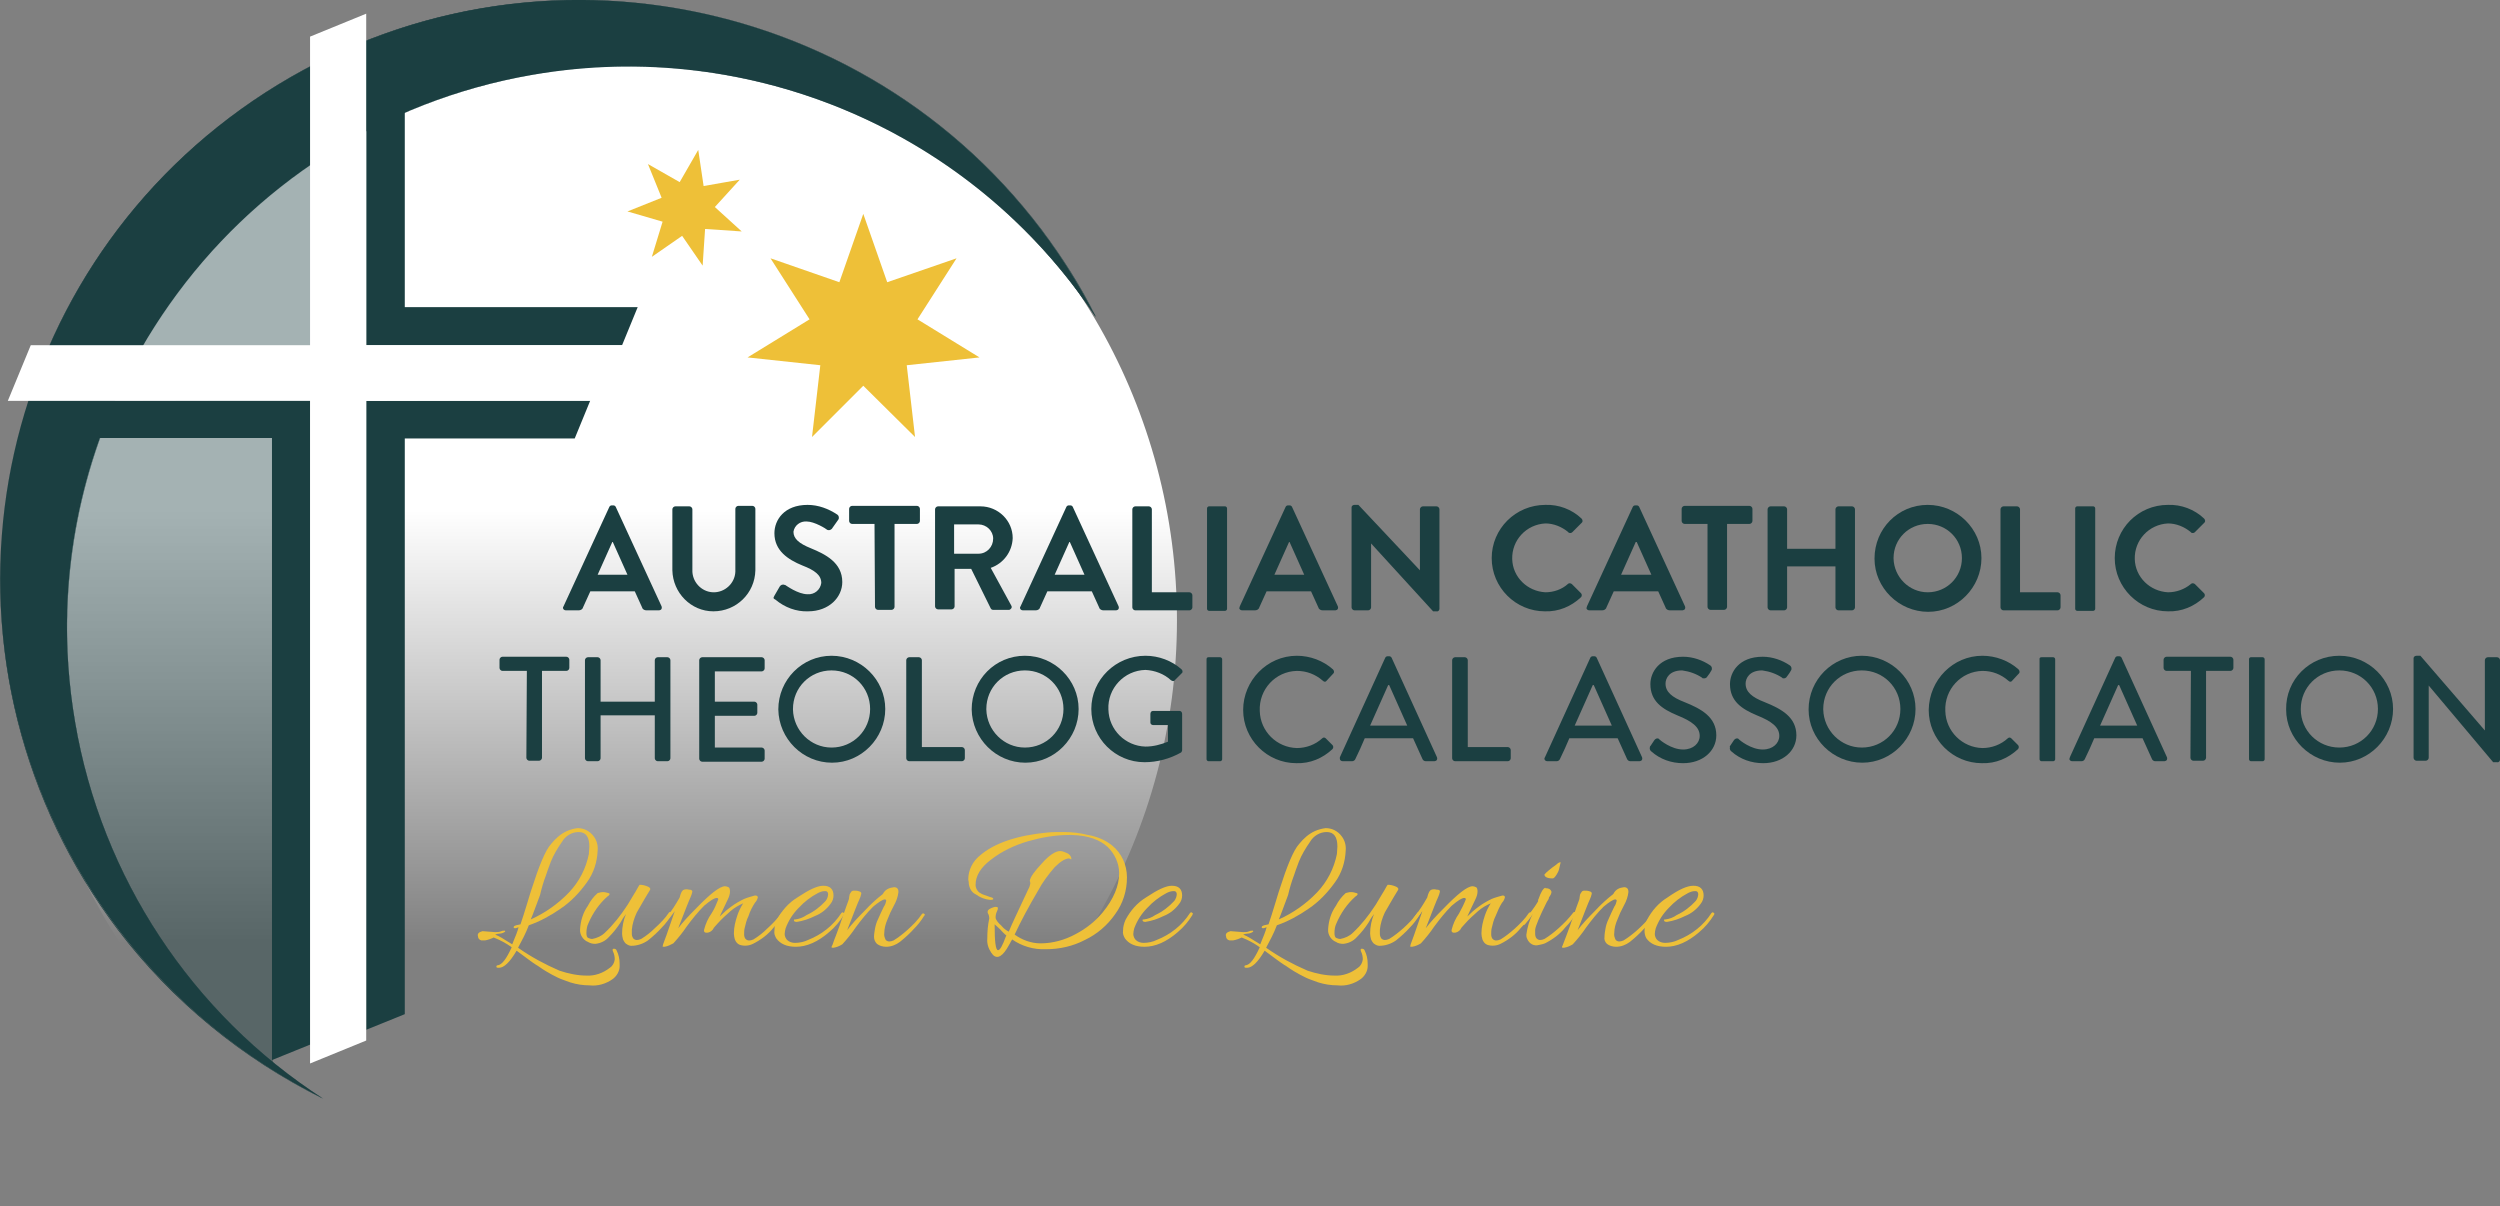 <?xml version="1.0" encoding="utf-8"?>
<!-- Generator: Adobe Illustrator 26.1.0, SVG Export Plug-In . SVG Version: 6.00 Build 0)  -->
<svg version="1.1" id="Layer_1" xmlns="http://www.w3.org/2000/svg" xmlns:xlink="http://www.w3.org/1999/xlink" x="0px" y="0px"
	 viewBox="0 0 512 247" style="enable-background:new 0 0 512 247;" xml:space="preserve">
<rect x="0" y="0" width="512" height="247" fill="#808080" stroke="none"/>
<style type="text/css">
	.st0{fill:url(#Ellipse_21_00000035512975336794936940000007098606918315496126_);}
	.st1{clip-path:url(#SVGID_00000074407669969063889850000007249511606883355520_);}
	.st2{clip-path:url(#SVGID_00000103237395342307101820000012734504452065901460_);}
	.st3{opacity:0.4;}
	.st4{clip-path:url(#SVGID_00000030455277966102062210000017661379437419916423_);}
	.st5{fill:#1B3F41;}
	.st6{clip-path:url(#SVGID_00000140717926263103037980000003799052378593503395_);}
	.st7{fill:#FFFFFF;}
	.st8{fill:#EEC038;}
</style>
<g id="Group_1252" transform="translate(-187 -60)">
	<g id="Group_1106" transform="translate(191.542 66.813)">
		
			<linearGradient id="Ellipse_21_00000122700762299797867960000008366790384875967134_" gradientUnits="userSpaceOnUse" x1="-4.042" y1="372.232" x2="-4.042" y2="371.86" gradientTransform="matrix(236 0 0 -240 1072.372 89433.062)">
			<stop  offset="0" style="stop-color:#FFFFFF"/>
			<stop  offset="1" style="stop-color:#FFFFFF;stop-opacity:0"/>
		</linearGradient>
		
			<ellipse id="Ellipse_21" style="fill:url(#Ellipse_21_00000122700762299797867960000008366790384875967134_);" cx="118.5" cy="120.2" rx="118" ry="120"/>
	</g>
	<g id="Group_1205" transform="translate(187 60)">
		<g>
			<defs>
				<rect id="SVGID_1_" width="512" height="225"/>
			</defs>
			<clipPath id="SVGID_00000145045945690506507070000014165435234749591170_">
				<use xlink:href="#SVGID_1_"  style="overflow:visible;"/>
			</clipPath>
			
				<g id="Group_1204" transform="translate(0 0)" style="clip-path:url(#SVGID_00000145045945690506507070000014165435234749591170_);">
				<g id="Group_1203">
					<g>
						<defs>
							<rect id="SVGID_00000000929715873220759170000017761614438128569780_" width="512" height="225"/>
						</defs>
						<clipPath id="SVGID_00000038390957373495375190000007666164027293675707_">
							<use xlink:href="#SVGID_00000000929715873220759170000017761614438128569780_"  style="overflow:visible;"/>
						</clipPath>
						<g id="Group_1202" style="clip-path:url(#SVGID_00000038390957373495375190000007666164027293675707_);">
							<g id="Group_1198" transform="translate(15.886 18.35)" class="st3">
								<g id="Group_1197">
									<g>
										<defs>
											<rect id="SVGID_00000046325027948424012430000015050984601052977803_" x="0" y="0" width="52.9" height="58"/>
										</defs>
										<clipPath id="SVGID_00000011709632127354257320000007023230827979140787_">
											<use xlink:href="#SVGID_00000046325027948424012430000015050984601052977803_"  style="overflow:visible;"/>
										</clipPath>
										<g id="Group_1196" style="clip-path:url(#SVGID_00000011709632127354257320000007023230827979140787_);">
											<path id="Path_1884" class="st5" d="M11.1,26.1l-7.8,17L0,58h52.9V0L29.4,12.2L11.1,26.1z"/>
										</g>
									</g>
								</g>
							</g>
							<g id="Group_1201" transform="translate(3.756 85.737)" class="st3">
								<g id="Group_1200">
									<g>
										<defs>
											<rect id="SVGID_00000146478726244825508600000017767777870665055164_" x="0" y="0" width="54.6" height="132.7"/>
										</defs>
										<clipPath id="SVGID_00000179617594328430585180000006886021936216721812_">
											<use xlink:href="#SVGID_00000146478726244825508600000017767777870665055164_"  style="overflow:visible;"/>
										</clipPath>
										<g id="Group_1199" style="clip-path:url(#SVGID_00000179617594328430585180000006886021936216721812_);">
											<path id="Path_1885" class="st5" d="M14.6,93.2l27.1,32.2l10.4,7.4L54.6,7.9V0h-7.8L2.7,0.1L0,33.5L14.6,93.2z"/>
										</g>
									</g>
								</g>
							</g>
							<path id="Path_1886" class="st5" d="M15.4,148C4.6,85.4,46.7,26,109.2,15.3c44.8-7.7,90,11.7,115.2,49.6
								C194.7,6.5,123.3-16.8,64.9,12.9S-16.8,114,13,172.4c11.6,22.8,30.3,41.2,53.2,52.6C39.2,207.6,20.8,179.6,15.4,148"/>
							<path id="Path_1887" class="st5" d="M66.1,225c-16.5-8.2-30.9-20-42-34.6C-15.4,138.1-5.2,63.7,47,24.1S173.7-5.2,213.3,47
								c4.2,5.6,8,11.5,11.1,17.8l-0.1,0C189.2,12,117.9-2.3,65.1,32.8C27.2,58,7.7,103.2,15.4,148C20.8,179.6,39.2,207.5,66.1,225
								L66.1,225z M98.6,1.8C34.1,12.9-9.3,74.1,1.8,138.6c3.2,18.8,10.9,36.5,22.4,51.7c11,14.4,25.2,26.2,41.4,34.4
								C12.5,189.8-2.3,118.6,32.6,65.5S138.7-2.4,191.8,32.4c12.8,8.4,23.8,19.2,32.3,31.9C200.4,18.3,149.6-7,98.6,1.8"/>
							<path id="Path_1888" class="st5" d="M115.4,124.2l9.4-20.4c0.1-0.2,0.3-0.3,0.5-0.3h0.3c0.2,0,0.4,0.1,0.5,0.3l9.4,20.4
								c0.1,0.3,0,0.6-0.2,0.7c-0.1,0-0.2,0.1-0.3,0.1h-2.6c-0.4,0-0.8-0.2-0.9-0.6l-1.5-3.3h-9.1l-1.5,3.3
								c-0.1,0.4-0.5,0.6-0.9,0.6h-2.6c-0.3,0-0.6-0.2-0.6-0.5C115.3,124.4,115.3,124.3,115.4,124.2 M128.5,117.7l-3-6.7h-0.1
								l-3,6.7L128.5,117.7z"/>
							<path id="Path_1889" class="st5" d="M137.7,104.3c0-0.3,0.3-0.6,0.6-0.6h2.9c0.3,0,0.6,0.3,0.6,0.6v0v12.4
								c-0.1,2.4,1.8,4.5,4.2,4.6c2.4,0.1,4.5-1.8,4.6-4.2c0-0.1,0-0.2,0-0.4v-12.5c0-0.3,0.3-0.6,0.6-0.6l0,0h2.9
								c0.3,0,0.6,0.3,0.6,0.6v12.6c-0.1,4.7-3.9,8.4-8.6,8.4c-4.6,0-8.3-3.8-8.4-8.4L137.7,104.3z"/>
							<path id="Path_1890" class="st5" d="M158.6,122l1.1-1.9c0.2-0.3,0.6-0.5,1-0.3c0,0,0,0,0.1,0c0.2,0.1,2.6,1.9,4.6,1.9
								c1.4,0.1,2.6-0.9,2.8-2.3c0,0,0,0,0,0c0-1.6-1.3-2.6-3.9-3.6c-2.9-1.2-5.7-3-5.7-6.6c0-2.7,2-5.8,6.8-5.8
								c2.2,0,4.3,0.8,6.1,2c0.3,0.2,0.4,0.7,0.2,1l-1.2,1.7c-0.2,0.4-0.7,0.6-1.1,0.4c-0.2-0.2-2.6-1.7-4.2-1.7
								c-1.3-0.1-2.5,0.8-2.7,2.1c0,1.4,1.1,2.4,3.6,3.4c2.9,1.2,6.4,2.9,6.4,6.9c0,3.1-2.7,6-7,6c-2.4,0.1-4.8-0.8-6.7-2.4
								C158.4,122.6,158.3,122.5,158.6,122"/>
							<path id="Path_1891" class="st5" d="M179.1,107.3h-4.6c-0.3,0-0.6-0.3-0.6-0.6c0,0,0,0,0,0v-2.5c0-0.3,0.3-0.6,0.6-0.6
								c0,0,0,0,0,0h13.3c0.3,0,0.6,0.3,0.6,0.6c0,0,0,0,0,0v2.5c0,0.3-0.3,0.6-0.6,0.6c0,0,0,0,0,0h-4.6v17c0,0.3-0.3,0.6-0.6,0.6
								h-2.8c-0.3,0-0.6-0.3-0.6-0.6L179.1,107.3z"/>
							<path id="Path_1892" class="st5" d="M191.5,104.3c0-0.3,0.3-0.6,0.6-0.6l0,0h8.7c3.6,0,6.6,2.9,6.6,6.5
								c-0.1,2.8-1.9,5.2-4.5,6.1l4.2,7.7c0.2,0.3,0.1,0.6-0.2,0.8c-0.1,0.1-0.2,0.1-0.3,0.1h-3.2c-0.2,0-0.4-0.1-0.5-0.3l-4-8.1
								h-3.4v7.7c0,0.3-0.3,0.6-0.6,0.6h-2.8c-0.3,0-0.6-0.3-0.6-0.6l0,0V104.3z M200.4,113.4c1.7,0,3-1.4,3-3.1
								c0-1.6-1.4-2.9-3-2.9h-5v6H200.4z"/>
							<path id="Path_1893" class="st5" d="M209,124.2l9.4-20.4c0.1-0.2,0.3-0.3,0.5-0.3h0.3c0.2,0,0.4,0.1,0.5,0.3l9.4,20.4
								c0.1,0.3,0,0.6-0.2,0.7c-0.1,0-0.2,0.1-0.3,0.1h-2.6c-0.4,0-0.8-0.2-0.9-0.6l-1.5-3.3h-9.1l-1.5,3.3
								c-0.1,0.4-0.5,0.6-0.9,0.6h-2.6c-0.3,0-0.6-0.2-0.6-0.5C208.9,124.4,208.9,124.3,209,124.2 M222.1,117.7l-3-6.7H219l-3,6.7
								H222.1z"/>
							<path id="Path_1894" class="st5" d="M231.9,104.3c0-0.3,0.3-0.6,0.6-0.6c0,0,0,0,0,0h2.8c0.3,0,0.6,0.3,0.6,0.6v17h7.7
								c0.3,0,0.6,0.3,0.6,0.6v0v2.5c0,0.3-0.3,0.6-0.6,0.6c0,0,0,0,0,0h-11.1c-0.3,0-0.6-0.3-0.6-0.6c0,0,0,0,0,0L231.9,104.3z"/>
							<path id="Rectangle_546" class="st5" d="M247.6,103.7h3.3c0.2,0,0.4,0.2,0.4,0.4v20.6c0,0.2-0.2,0.4-0.4,0.4c0,0,0,0,0,0
								h-3.3c-0.2,0-0.4-0.2-0.4-0.4c0,0,0,0,0,0v-20.6C247.2,103.9,247.4,103.7,247.6,103.7C247.6,103.7,247.6,103.7,247.6,103.7z"
								/>
							<path id="Path_1895" class="st5" d="M253.9,124.2l9.4-20.4c0.1-0.2,0.3-0.3,0.5-0.3h0.3c0.2,0,0.4,0.1,0.5,0.3l9.4,20.4
								c0.1,0.3,0,0.6-0.2,0.7c-0.1,0-0.2,0.1-0.3,0.1h-2.6c-0.4,0-0.8-0.2-0.9-0.6l-1.5-3.3h-9.1l-1.5,3.3
								c-0.1,0.4-0.5,0.6-0.9,0.6h-2.6c-0.3,0-0.6-0.2-0.6-0.5C253.9,124.4,253.9,124.3,253.9,124.2 M267.1,117.7l-3-6.7h-0.1
								l-3,6.7H267.1z"/>
							<path id="Path_1896" class="st5" d="M276.8,103.9c0-0.3,0.3-0.5,0.6-0.5h0.8l12.6,13.4h0v-12.5c0-0.3,0.3-0.6,0.6-0.6l0,0
								h2.8c0.3,0,0.6,0.3,0.6,0.6v20.4c0,0.3-0.3,0.6-0.6,0.5h-0.7l-12.7-13.9h0v13.1c0,0.3-0.3,0.6-0.6,0.6l0,0h-2.8
								c-0.3,0-0.6-0.3-0.6-0.6L276.8,103.9z"/>
							<path id="Path_1897" class="st5" d="M316.5,103.4c2.7-0.1,5.4,0.9,7.4,2.8c0.2,0.2,0.3,0.6,0.1,0.8c0,0,0,0-0.1,0.1L322,109
								c-0.2,0.2-0.5,0.2-0.7,0.1c0,0-0.1,0-0.1-0.1c-1.3-1.1-3-1.8-4.7-1.8c-3.9,0.2-6.9,3.4-6.8,7.3c0.1,3.7,3.1,6.6,6.8,6.8
								c1.7,0,3.4-0.6,4.6-1.7c0.2-0.2,0.5-0.2,0.8,0l1.9,1.9c0.2,0.2,0.2,0.6,0,0.8c-2,1.9-4.6,3-7.4,2.9c-6,0-10.9-4.9-10.9-10.9
								C305.5,108.3,310.4,103.4,316.5,103.4C316.5,103.4,316.5,103.4,316.5,103.4"/>
							<path id="Path_1898" class="st5" d="M325,124.2l9.4-20.4c0.1-0.2,0.3-0.3,0.5-0.3h0.3c0.2,0,0.4,0.1,0.5,0.3l9.4,20.4
								c0.1,0.3,0,0.6-0.2,0.7c-0.1,0-0.2,0.1-0.3,0.1H342c-0.4,0-0.8-0.2-0.9-0.6l-1.5-3.3h-9.1l-1.5,3.3c-0.1,0.4-0.5,0.6-0.9,0.6
								h-2.6c-0.3,0-0.6-0.2-0.6-0.5C325,124.4,325,124.3,325,124.2 M338.2,117.7l-3-6.7H335l-3,6.7H338.2z"/>
							<path id="Path_1899" class="st5" d="M349.7,107.3H345c-0.3,0-0.6-0.3-0.6-0.6c0,0,0,0,0,0v-2.5c0-0.3,0.3-0.6,0.6-0.6l0,0
								h13.3c0.3,0,0.6,0.3,0.6,0.6c0,0,0,0,0,0v2.5c0,0.3-0.3,0.6-0.6,0.6c0,0,0,0,0,0h-4.6v17c0,0.3-0.3,0.6-0.6,0.6h-2.8
								c-0.3,0-0.6-0.3-0.6-0.6V107.3z"/>
							<path id="Path_1900" class="st5" d="M362,104.3c0-0.3,0.3-0.6,0.6-0.6h2.8c0.3,0,0.6,0.3,0.6,0.6c0,0,0,0,0,0v8.1h9.9v-8.1
								c0-0.3,0.3-0.6,0.6-0.6l0,0h2.8c0.3,0,0.6,0.3,0.6,0.6v20.1c0,0.3-0.3,0.6-0.6,0.6h-2.8c-0.3,0-0.6-0.3-0.6-0.6v0V116H366
								v8.4c0,0.3-0.3,0.6-0.6,0.6c0,0,0,0,0,0h-2.8c-0.3,0-0.6-0.3-0.6-0.6V104.3z"/>
							<path id="Path_1901" class="st5" d="M394.8,103.4c6,0,11,4.9,11,10.9c0,6-4.9,11-10.9,11c-6,0-11-4.9-11-10.9
								C383.9,108.3,388.7,103.4,394.8,103.4C394.8,103.4,394.8,103.4,394.8,103.4 M394.8,121.3c3.9,0,7-3.1,7-7s-3.1-7-7-7
								s-7,3.1-7,7c0,0,0,0,0,0.1C387.9,118.2,391,121.3,394.8,121.3"/>
							<path id="Path_1902" class="st5" d="M409.7,104.3c0-0.3,0.3-0.6,0.6-0.6c0,0,0,0,0,0h2.8c0.3,0,0.6,0.3,0.6,0.6v17h7.7
								c0.3,0,0.6,0.3,0.6,0.6v2.5c0,0.3-0.3,0.6-0.6,0.6h-11.1c-0.3,0-0.6-0.3-0.6-0.6v0V104.3z"/>
							<path id="Rectangle_547" class="st5" d="M425.4,103.7h3.3c0.2,0,0.4,0.2,0.4,0.4c0,0,0,0,0,0v20.6c0,0.2-0.2,0.4-0.4,0.4
								c0,0,0,0,0,0h-3.3c-0.2,0-0.4-0.2-0.4-0.4c0,0,0,0,0,0v-20.6C425,103.9,425.2,103.7,425.4,103.7
								C425.4,103.7,425.4,103.7,425.4,103.7z"/>
							<path id="Path_1903" class="st5" d="M444,103.4c2.7-0.1,5.4,0.9,7.4,2.8c0.2,0.2,0.3,0.6,0.1,0.8c0,0,0,0-0.1,0.1l-1.9,1.9
								c-0.2,0.2-0.5,0.2-0.7,0.1c0,0-0.1,0-0.1-0.1c-1.3-1.1-3-1.8-4.7-1.8c-3.9,0.2-6.9,3.4-6.8,7.3c0.1,3.7,3.1,6.6,6.8,6.8
								c1.7,0,3.4-0.6,4.7-1.7c0.2-0.2,0.5-0.2,0.8,0l1.9,1.9c0.2,0.2,0.2,0.6,0,0.8c-2,1.9-4.6,3-7.4,2.9c-6,0-10.9-4.9-10.9-10.9
								S437.9,103.4,444,103.4C444,103.4,444,103.4,444,103.4"/>
							<path id="Path_1904" class="st5" d="M107.9,137.4h-5c-0.3,0-0.6-0.3-0.6-0.6c0,0,0,0,0,0v-1.7c0-0.3,0.3-0.6,0.6-0.6
								c0,0,0,0,0,0H116c0.3,0,0.6,0.3,0.6,0.6l0,0v1.7c0,0.3-0.3,0.6-0.6,0.6l0,0h-5v17.8c0,0.3-0.3,0.6-0.6,0.6h-2
								c-0.3,0-0.6-0.3-0.6-0.6L107.9,137.4z"/>
							<path id="Path_1905" class="st5" d="M119.8,135.2c0-0.3,0.3-0.6,0.6-0.6h2c0.3,0,0.6,0.3,0.6,0.6c0,0,0,0,0,0v8.5h11.1v-8.5
								c0-0.3,0.3-0.6,0.6-0.6c0,0,0,0,0,0h2c0.3,0,0.6,0.3,0.6,0.6v20.1c0,0.3-0.3,0.6-0.6,0.6h-2c-0.3,0-0.6-0.3-0.6-0.6
								c0,0,0,0,0,0v-8.8H123v8.8c0,0.3-0.3,0.6-0.6,0.6c0,0,0,0,0,0h-2c-0.3,0-0.6-0.3-0.6-0.6L119.8,135.2z"/>
							<path id="Path_1906" class="st5" d="M143.2,135.2c0-0.3,0.3-0.6,0.6-0.6c0,0,0,0,0,0h12.2c0.3,0,0.6,0.3,0.6,0.6c0,0,0,0,0,0
								v1.7c0,0.3-0.3,0.6-0.6,0.6c0,0,0,0,0,0h-9.6v6.2h8.1c0.3,0,0.6,0.3,0.6,0.6v1.7c0,0.3-0.3,0.6-0.6,0.6c0,0,0,0,0,0h-8.1v6.5
								h9.6c0.3,0,0.6,0.3,0.6,0.6c0,0,0,0,0,0v1.7c0,0.3-0.3,0.6-0.6,0.6c0,0,0,0,0,0h-12.2c-0.3,0-0.6-0.3-0.6-0.6c0,0,0,0,0,0
								L143.2,135.2z"/>
							<path id="Path_1907" class="st5" d="M170.3,134.3c6,0,11,4.9,11,10.9c0,6-4.9,11-10.9,11c-6,0-10.9-4.9-11-10.9
								C159.4,139.2,164.3,134.3,170.3,134.3C170.3,134.3,170.3,134.3,170.3,134.3 M170.3,153.1c4.4,0,7.9-3.5,7.9-7.9
								s-3.5-7.9-7.9-7.9c-4.4,0-7.9,3.5-7.9,7.9c0,0,0,0,0,0.1C162.5,149.6,166,153.1,170.3,153.1"/>
							<path id="Path_1908" class="st5" d="M185.6,135.2c0-0.3,0.3-0.6,0.6-0.6c0,0,0,0,0,0h2c0.3,0,0.6,0.3,0.6,0.6V153h8.2
								c0.3,0,0.6,0.3,0.6,0.6l0,0v1.7c0,0.3-0.3,0.6-0.6,0.6h0h-10.8c-0.3,0-0.6-0.3-0.6-0.6c0,0,0,0,0,0L185.6,135.2z"/>
							<path id="Path_1909" class="st5" d="M209.9,134.3c6,0,11,4.9,11,10.9c0,6-4.9,11-10.9,11c-6,0-10.9-4.9-11-10.9
								C199,139.2,203.8,134.3,209.9,134.3C209.9,134.3,209.9,134.3,209.9,134.3 M209.9,153.1c4.4,0,7.9-3.5,7.9-7.9
								c0-4.4-3.5-7.9-7.9-7.9c-4.4,0-7.9,3.5-7.9,7.9c0,0,0,0,0,0.1C202.1,149.6,205.6,153.1,209.9,153.1"/>
							<path id="Path_1910" class="st5" d="M234.6,134.3c2.7,0,5.4,1,7.4,2.8c0.2,0.2,0.3,0.6,0,0.8c0,0,0,0,0,0
								c-0.5,0.5-0.9,0.9-1.4,1.4c-0.2,0.3-0.5,0.2-0.8,0c-1.4-1.3-3.3-2-5.2-2.1c-4.4,0.1-7.8,3.8-7.6,8.1c0.1,4.2,3.5,7.5,7.6,7.6
								c1.6,0,3.1-0.4,4.6-1v-3.4h-3c-0.3,0-0.6-0.2-0.6-0.5c0,0,0,0,0,0v-1.8c0-0.3,0.2-0.6,0.5-0.6c0,0,0,0,0,0h5.5
								c0.3,0,0.5,0.3,0.5,0.6c0,2.4,0,4.9,0,7.4c0,0.2-0.1,0.4-0.2,0.5c-2.3,1.3-4.9,2-7.5,2c-6,0-10.9-4.9-10.9-10.9
								S228.5,134.3,234.6,134.3C234.6,134.3,234.6,134.3,234.6,134.3"/>
							<path id="Rectangle_548" class="st5" d="M247.5,134.6h2.4c0.2,0,0.4,0.2,0.4,0.4v20.5c0,0.2-0.2,0.4-0.4,0.4c0,0,0,0,0,0
								h-2.4c-0.2,0-0.4-0.2-0.4-0.4c0,0,0,0,0,0v-20.5C247.1,134.7,247.3,134.6,247.5,134.6C247.5,134.6,247.5,134.6,247.5,134.6z"
								/>
							<path id="Path_1911" class="st5" d="M265.6,134.3c2.7,0,5.4,1,7.4,2.8c0.2,0.2,0.3,0.6,0.1,0.8c0,0,0,0-0.1,0.1l-1.3,1.4
								c-0.2,0.3-0.5,0.3-0.8,0c-1.5-1.3-3.3-2-5.3-2c-4.4,0.1-7.8,3.8-7.6,8.2c0.1,4.2,3.5,7.5,7.6,7.6c1.9,0,3.8-0.7,5.2-2
								c0.2-0.2,0.5-0.2,0.7,0l1.4,1.4c0.2,0.2,0.2,0.6,0,0.8c0,0,0,0,0,0c-2,1.9-4.6,3-7.4,2.9c-6,0-10.9-4.9-10.9-10.9
								S259.5,134.3,265.6,134.3C265.6,134.3,265.6,134.3,265.6,134.3"/>
							<path id="Path_1912" class="st5" d="M274.4,155.1l9.3-20.4c0.1-0.2,0.3-0.3,0.5-0.3h0.3c0.2,0,0.4,0.1,0.5,0.3l9.3,20.4
								c0.1,0.3,0,0.6-0.2,0.7c-0.1,0-0.2,0.1-0.3,0.1H292c-0.3,0-0.6-0.2-0.7-0.5l-1.9-4.2h-9.9c-0.6,1.4-1.2,2.8-1.9,4.2
								c-0.1,0.3-0.4,0.5-0.7,0.5H275c-0.3,0-0.6-0.2-0.6-0.5C274.4,155.3,274.4,155.2,274.4,155.1 M288.2,148.6l-3.7-8.3h-0.2
								l-3.7,8.3H288.2z"/>
							<path id="Path_1913" class="st5" d="M297.4,135.2c0-0.3,0.3-0.6,0.6-0.6c0,0,0,0,0,0h2c0.3,0,0.6,0.3,0.6,0.6V153h8.2
								c0.3,0,0.6,0.3,0.6,0.6c0,0,0,0,0,0v1.7c0,0.3-0.3,0.6-0.6,0.6c0,0,0,0,0,0H298c-0.3,0-0.6-0.3-0.6-0.6v0V135.2z"/>
							<path id="Path_1914" class="st5" d="M316.4,155.1l9.3-20.4c0.1-0.2,0.3-0.3,0.5-0.3h0.3c0.2,0,0.4,0.1,0.5,0.3l9.3,20.4
								c0.1,0.3,0,0.6-0.2,0.7c-0.1,0-0.2,0.1-0.3,0.1h-1.9c-0.3,0-0.6-0.2-0.7-0.5l-1.9-4.2h-9.9c-0.6,1.4-1.2,2.8-1.9,4.2
								c-0.1,0.3-0.4,0.5-0.7,0.5h-1.9c-0.3,0-0.6-0.2-0.6-0.5C316.3,155.3,316.3,155.2,316.4,155.1 M330.1,148.6l-3.7-8.3h-0.2
								l-3.7,8.3H330.1z"/>
							<path id="Path_1915" class="st5" d="M338,152.8c0.3-0.4,0.5-0.8,0.8-1.2c0.2-0.3,0.6-0.5,0.9-0.3c0,0,0.1,0,0.1,0.1
								c0.2,0.2,2.5,2.1,4.9,2.1c2.1,0,3.4-1.3,3.4-2.8c0-1.8-1.6-3-4.6-4.2c-3.1-1.3-5.5-2.9-5.5-6.4c0-2.4,1.8-5.6,6.7-5.6
								c2,0,4,0.7,5.6,1.8c0.3,0.2,0.4,0.7,0.2,1c0,0,0,0,0,0c-0.2,0.4-0.5,0.8-0.8,1.2c-0.2,0.4-0.6,0.5-1,0.4c0,0-0.1,0-0.1-0.1
								c-1.2-0.8-2.6-1.3-4.1-1.5c-2.6,0-3.4,1.6-3.4,2.7c0,1.7,1.3,2.8,3.9,3.8c3.5,1.4,6.5,3.1,6.5,6.8c0,3.2-2.8,5.7-6.8,5.7
								c-2.4,0-4.7-0.8-6.5-2.4c-0.3-0.2-0.4-0.6-0.3-0.9C337.9,152.8,338,152.8,338,152.8"/>
							<path id="Path_1916" class="st5" d="M354.3,152.8c0.3-0.4,0.5-0.8,0.8-1.2c0.2-0.3,0.6-0.5,0.9-0.3c0,0,0.1,0,0.1,0.1
								c0.2,0.2,2.5,2.1,4.9,2.1c2.1,0,3.4-1.3,3.4-2.8c0-1.8-1.6-3-4.6-4.2c-3.1-1.3-5.5-2.9-5.5-6.4c0-2.4,1.8-5.6,6.7-5.6
								c2,0,4,0.7,5.6,1.8c0.3,0.2,0.4,0.7,0.2,1c0,0,0,0,0,0c-0.2,0.4-0.5,0.8-0.8,1.2c-0.2,0.4-0.6,0.5-0.9,0.4c0,0-0.1,0-0.1-0.1
								c-1.2-0.8-2.6-1.3-4.1-1.5c-2.6,0-3.4,1.6-3.4,2.7c0,1.7,1.3,2.8,3.9,3.8c3.5,1.4,6.5,3.1,6.5,6.8c0,3.2-2.8,5.7-6.8,5.7
								c-2.4,0-4.7-0.8-6.5-2.4c-0.3-0.2-0.4-0.6-0.3-0.9C354.2,152.8,354.3,152.8,354.3,152.8"/>
							<path id="Path_1917" class="st5" d="M381.3,134.3c6,0,11,4.9,11,10.9s-4.9,11-10.9,11c-6,0-11-4.9-11-10.9
								C370.4,139.2,375.3,134.3,381.3,134.3C381.3,134.3,381.3,134.3,381.3,134.3 M381.3,153.1c4.4,0,7.9-3.5,7.9-7.9
								c0-4.4-3.5-7.9-7.9-7.9c-4.4,0-7.9,3.5-7.9,7.9c0,0,0,0,0,0.1C373.5,149.6,377,153.1,381.3,153.1"/>
							<path id="Path_1918" class="st5" d="M406,134.3c2.7,0,5.4,1,7.4,2.8c0.2,0.2,0.3,0.6,0.1,0.8c0,0,0,0-0.1,0.1l-1.3,1.4
								c-0.2,0.3-0.5,0.3-0.8,0c-1.5-1.3-3.3-2-5.3-2c-4.4,0.1-7.8,3.8-7.6,8.2c0.1,4.2,3.5,7.5,7.6,7.6c1.9,0,3.8-0.7,5.2-2
								c0.2-0.2,0.5-0.2,0.7,0l1.4,1.4c0.2,0.2,0.2,0.6,0,0.8c0,0,0,0,0,0c-2,1.9-4.6,3-7.4,2.9c-6,0-10.9-4.9-10.9-10.9
								C395.1,139.2,400,134.3,406,134.3C406,134.3,406,134.3,406,134.3"/>
							<path id="Rectangle_549" class="st5" d="M418.1,134.6h2.4c0.2,0,0.4,0.2,0.4,0.4c0,0,0,0,0,0v20.5c0,0.2-0.2,0.4-0.4,0.4
								c0,0,0,0,0,0h-2.4c-0.2,0-0.4-0.2-0.4-0.4c0,0,0,0,0,0v-20.6C417.7,134.7,417.9,134.6,418.1,134.6
								C418.1,134.6,418.1,134.6,418.1,134.6z"/>
							<path id="Path_1919" class="st5" d="M423.9,155.1l9.3-20.4c0.1-0.2,0.3-0.3,0.5-0.3h0.3c0.2,0,0.4,0.1,0.5,0.3l9.3,20.4
								c0.1,0.3,0,0.6-0.2,0.7c-0.1,0-0.2,0.1-0.3,0.1h-1.9c-0.3,0-0.6-0.2-0.7-0.5l-1.9-4.2h-9.9c-0.6,1.4-1.2,2.8-1.9,4.2
								c-0.1,0.3-0.4,0.5-0.7,0.5h-1.9c-0.3,0-0.6-0.2-0.6-0.5C423.9,155.3,423.9,155.2,423.9,155.1 M437.7,148.6l-3.7-8.3h-0.2
								l-3.7,8.3H437.7z"/>
							<path id="Path_1920" class="st5" d="M448.7,137.4h-5c-0.3,0-0.6-0.3-0.6-0.6c0,0,0,0,0,0v-1.7c0-0.3,0.3-0.6,0.6-0.6
								c0,0,0,0,0,0h13.1c0.3,0,0.6,0.3,0.6,0.6c0,0,0,0,0,0v1.7c0,0.3-0.3,0.6-0.6,0.6c0,0,0,0,0,0h-5v17.8c0,0.3-0.3,0.6-0.6,0.6
								h-2c-0.3,0-0.6-0.3-0.6-0.6L448.7,137.4z"/>
							<path id="Rectangle_550" class="st5" d="M461,134.6h2.4c0.2,0,0.4,0.2,0.4,0.4c0,0,0,0,0,0v20.5c0,0.2-0.2,0.4-0.4,0.4
								c0,0,0,0,0,0H461c-0.2,0-0.4-0.2-0.4-0.4c0,0,0,0,0,0v-20.6C460.7,134.7,460.8,134.6,461,134.6
								C461,134.6,461,134.6,461,134.6z"/>
							<path id="Path_1921" class="st5" d="M479.1,134.3c6,0,11,4.9,11,10.9c0,6-4.9,11-10.9,11c-6,0-11-4.9-11-10.9
								C468.1,139.2,473,134.3,479.1,134.3C479,134.3,479.1,134.3,479.1,134.3 M479.1,153.1c4.4,0,7.9-3.5,7.9-7.9
								c0-4.4-3.5-7.9-7.9-7.9c-4.4,0-7.9,3.5-7.9,7.9c0,0,0,0,0,0.1C471.2,149.6,474.7,153.1,479.1,153.1"/>
							<path id="Path_1922" class="st5" d="M494.3,134.8c0-0.3,0.3-0.5,0.6-0.5h0.8l13.2,15.3h0v-14.4c0-0.3,0.3-0.6,0.6-0.6h1.9
								c0.3,0,0.6,0.3,0.6,0.6v20.4c0,0.3-0.3,0.6-0.6,0.5h-0.8l-13.2-15.7h0v14.8c0,0.3-0.3,0.6-0.6,0.6c0,0,0,0,0,0h-1.9
								c-0.3,0-0.6-0.3-0.6-0.6L494.3,134.8z"/>
							<path id="Path_1923" class="st5" d="M7,82l-2.5,7.7l51.2,0v127.4l7.9-3.2v-132h-7.9L7,82z"/>
							<path id="Path_1924" class="st5" d="M75,82.1v128.8l7.9-3.2V89.8h34.8l3.2-7.8L75,82.1L75,82.1z"/>
							<path id="Path_1925" class="st5" d="M82.9,62.9V10.5L75,13.5v57.2h52.4l3.2-7.8L82.9,62.9z"/>
							<path id="Path_1926" class="st7" d="M6.3,70.7L1.6,82.1h124.7l4.6-11.4L6.3,70.7z"/>
							<path id="Path_1927" class="st8" d="M181.7,57.8l-4.9-14l-4.9,14l-14.1-4.9l8,12.5l-12.7,7.8l14.9,1.6l-1.7,14.7L176.8,79
								l10.6,10.5l-1.7-14.7l14.9-1.6l-12.7-7.8l8-12.5L181.7,57.8z"/>
							<path id="Path_1928" class="st8" d="M139.2,37.3l-6.5-3.7l2.8,6.9l-7,2.8l7.2,2.1l-2.2,7.2l6.2-4.3l4.2,6.1l0.5-7.5l7.5,0.5
								l-5.5-5l5.1-5.6l-7.4,1.3l-1.1-7.4L139.2,37.3z"/>
							<path id="Path_1929" class="st8" d="M98.8,190.7l2.6,0.2c0.4,0,0.9,0,1.3-0.2c0.2-0.1,0.4-0.1,0.7-0.1
								c0.1,0.1,0.1,0.2-0.1,0.3c-0.3,0.2-0.7,0.3-1,0.3c-0.3,0-0.6,0.1-0.9,0.2c0.5,0.2,0.9,0.4,1.4,0.7l2.1,1.3
								c0.6-1.5,1.1-2.6,1.3-3.5c-0.2,0.1-0.4,0.1-0.6,0.2c-0.3,0-0.4,0-0.4-0.2c0-0.2,0.2-0.3,0.5-0.4l0.9-0.2
								c0.4-1.2,0.9-2.7,1.4-4.4c0.5-1.7,0.8-2.6,0.8-2.6c1.6-5,2.9-8.2,4.1-9.5c0.9-1.1,1.9-2,3.2-2.6c0.7-0.3,1.4-0.5,2.2-0.6
								c1.3,0,2.5,0.6,3.3,1.7c0.6,0.8,0.9,1.8,0.8,2.9c-0.1,2.3-0.8,4.6-2.2,6.5c-1.5,2.1-3.3,4-5.4,5.4c-2,1.4-4.2,2.6-6.5,3.4
								c-0.6,1.6-1.4,3.1-2.2,4.6c2.7,1.9,5.5,3.4,8.5,4.7c1.8,0.6,3.7,1,5.5,1c1.7,0.1,3.4-0.5,4.8-1.6c0.6-0.4,0.9-1,1-1.7
								c0-0.5-0.1-1.1-0.3-1.5c-0.2-0.4-0.2-0.7,0.1-0.7s0.5,0.1,0.6,0.4c0.4,0.8,0.6,1.7,0.6,2.7v0.5c0,1-0.6,2-1.4,2.6
								c-1.4,1-3.1,1.5-4.8,1.3c-1.3,0-2.6-0.2-3.9-0.6c-1.1-0.4-2-0.7-2.6-1c-0.8-0.4-1.6-0.8-2.4-1.3c-1-0.6-1.6-1.1-2-1.3
								c-0.8-0.5-2.1-1.5-4-2.9c-1.4,2.4-2.6,3.5-3.6,3.5c-0.3,0-0.4,0-0.5-0.1c-0.1-0.1,0-0.2,0-0.3c0.1-0.1,0.1-0.1,0.2-0.1
								c0.9-0.1,1.8-1.3,2.9-3.7c-1.1-0.8-2.4-1.5-3.7-2c-0.6,0.3-1.2,0.5-1.8,0.6c-0.2,0-0.4,0-0.7,0c-0.4-0.1-0.7-0.4-0.7-0.8
								C97.7,191.2,98.1,190.9,98.8,190.7L98.8,190.7z M120.7,173.4c0-2-0.7-3-2.2-3c-1.4,0-2.7,0.8-3.4,2c-0.9,1.3-1.7,2.6-2.3,4.1
								c-0.5,1.3-0.8,2.2-1,2.8c-0.5,1.3-0.9,2.7-1.2,4c-0.9,2.4-1.5,4.1-1.9,5c2.9-1.3,5.6-3.2,7.8-5.5c2.1-2.2,3.5-4.9,4.1-7.9
								C120.6,174.4,120.7,173.9,120.7,173.4"/>
							<path id="Path_1930" class="st8" d="M135.5,190c-0.8,0.9-1.8,1.8-2.8,2.6c-1,0.7-2.2,1.1-3.4,1.1c-0.3,0-0.6-0.1-0.9-0.3
								c-0.4-0.2-0.6-0.6-0.8-1c-0.1-0.4-0.2-0.8-0.2-1.2c0-1.4,0.3-2.8,0.8-4c-0.4,0.5-0.8,1.1-1.1,1.7c-0.7,1.1-1.5,2.1-2.4,3
								c-0.7,0.8-1.7,1.3-2.8,1.4c-0.5,0-1-0.1-1.5-0.4c-1-0.4-1.7-1.5-1.6-2.6c0.1-1.7,0.6-3.4,1.6-4.8c0.5-1,1.2-1.9,2-2.6
								c0.4-0.1,0.7-0.2,1.1-0.2c0.4,0,0.7,0.1,1.1,0.2c0.4,0.1,0.3,0.4-0.2,0.7c-1.7,1.5-3,3.4-3.9,5.5c-0.3,0.6-0.4,1.3-0.4,2
								c0,0.5,0.1,0.9,0.4,1c0.2,0.1,0.5,0.2,0.8,0.2c1-0.2,1.9-0.6,2.6-1.3c1.7-1.6,3.2-3.5,4.5-5.5c0.3-0.4,0.7-1.2,1.4-2.3
								c0.7-1.1,1-1.8,1.2-2c0.5,0,1,0.1,1.5,0.3c0.6,0.2,0.8,0.5,0.6,0.8c-1.3,2.1-2.1,3.6-2.7,4.6c-0.5,1.1-0.9,2.3-1,3.5
								c0,0.3,0,0.6,0,0.9c0,0.3,0.1,0.6,0.3,0.9c0.4,0.4,0.9,0.4,1.6,0.1c1-0.6,2-1.4,2.8-2.2c1.1-1,2.1-2,2.9-3.2
								c0.1-0.1,0.2-0.2,0.4-0.1c0.1,0.1,0.2,0.1,0.2,0.2c0,0.1,0,0.2-0.1,0.2C137,188.3,136.3,189.2,135.5,190"/>
							<path id="Path_1931" class="st8" d="M141.8,182.6c-0.1,0.4-0.2,0.8-0.4,1.2c-0.3,0.6-1.1,2.7-2.5,6.3c0.9-1.2,2.1-2.5,3.6-4
								c2.9-3,4.9-4.6,6-4.6c0.2,0,0.5,0.1,0.7,0.2c0.2,0.1,0.3,0.4,0.3,0.9c0,0.5-0.2,1.1-0.4,1.5c-0.3,0.6-0.6,1.3-1,2.1
								s-0.6,1.3-0.7,1.5c1.5-1.5,3.1-2.7,5-3.6c0.7-0.3,1.5-0.5,2.2-0.7c0.4,0,0.6,0.1,0.6,0.4c-0.1,0.4-0.3,0.8-0.6,1.1
								c-0.5,0.8-1,1.7-1.3,2.7c-0.4,0.8-0.6,1.6-0.8,2.5c-0.1,0.4-0.1,0.8-0.1,1.3c0,0.3,0.1,0.7,0.3,0.9c0.4,0.4,0.9,0.4,1.6,0.1
								c1-0.6,2-1.4,2.8-2.2c1.1-1,2.1-2,2.9-3.2c0.1-0.1,0.2-0.2,0.4-0.1c0.1,0.1,0.2,0.1,0.2,0.2c0,0.1,0,0.2-0.1,0.2
								c-0.6,1-1.3,1.9-2.1,2.7c-1.1,1.4-2.6,2.5-4.2,3.3c-0.8,0.4-1.8,0.5-2.7,0.2c-0.5-0.2-0.8-0.6-1-1.1
								c-0.1-0.4-0.2-0.8-0.2-1.2c0-1.3,0.3-2.5,0.7-3.7c0.3-0.9,0.7-1.7,1.2-2.5c-0.9,0.4-1.8,0.9-2.6,1.6
								c-0.9,0.8-1.8,1.6-2.6,2.5l-0.8,0.9c-0.2,0.5-0.7,0.9-1.2,1c-0.6,0.1-0.9-0.1-0.8-0.6c0.3-1.2,0.8-2.3,1.5-3.3
								c0.6-0.9,1-1.9,1.4-2.9c0-0.2-0.1-0.3-0.3-0.3c-0.5,0-1.3,0.5-2.6,1.6c-1.3,1.3-2.5,2.8-3.6,4.3c-0.8,1.2-1.7,2.3-2.7,3.4
								c-0.6,0.3-1.1,0.6-1.8,0.7c-0.2,0-0.4,0-0.4-0.1c0-0.1,0.1-0.2,0.1-0.4c0.1-0.2,0.9-2.4,2.4-6.8c-0.5,0.7-1,1.4-1.6,2
								c-0.2,0.2-0.3,0.2-0.3-0.1c0-0.3,0.1-0.6,0.3-0.8c1-1.2,1.8-2.5,2.6-3.9c0.2-0.9,0.5-1.5,0.9-1.6c0.3-0.1,0.7-0.1,1,0
								C141.6,182.2,141.7,182.3,141.8,182.6"/>
							<path id="Path_1932" class="st8" d="M168.6,181.4c1.4,0,2.1,0.7,2.1,2c0,0.6-0.2,1.2-0.6,1.7c-0.8,1.1-1.9,2-3.2,2.5
								c-1.2,0.6-2.4,1-3.7,1.2c-0.4,0-0.6-0.1-0.6-0.3c0-0.1,0-0.2,0.1-0.2c0.1,0,0.1,0,0.2,0c0.8-0.1,1.6-0.4,2.3-0.9
								c1.5-0.7,2.8-1.7,3.9-2.9c0.3-0.4,0.5-0.9,0.5-1.4c0-0.3-0.2-0.6-0.5-0.6c-0.1,0-0.1,0-0.2,0c-0.5,0-1,0.2-1.4,0.4
								c-1.5,0.8-2.8,1.8-3.9,3c-1.2,1.2-2.1,2.6-2.7,4.2c-0.1,0.4-0.2,0.8-0.2,1.2c0,0.4,0.2,0.9,0.5,1.2c0.4,0.4,1,0.6,1.6,0.6
								c0.9,0,1.9-0.2,2.7-0.6c2.8-1.1,5.2-3,6.8-5.5c0.2-0.2,0.3-0.2,0.4-0.1c0.1,0.1,0.2,0.1,0.2,0.2c0,0.1-0.1,0.2-0.1,0.3
								c-0.8,1.3-1.8,2.5-3,3.5c-2.3,2-4.6,3-6.8,3c-1.9,0-3.2-0.6-4-1.7c-0.3-0.5-0.5-1-0.4-1.6c0-0.8,0.2-1.5,0.5-2.2
								c1-1.9,2.4-3.5,4.2-4.6C165.7,182.2,167.4,181.4,168.6,181.4"/>
							<path id="Path_1933" class="st8" d="M183.1,181.7c0.6,0,0.9,0.3,0.9,1c-0.1,0.9-0.4,1.8-0.9,2.7c-0.6,1.1-1,2-1.3,2.8
								c-0.4,0.9-0.7,1.9-0.7,2.9c-0.1,0.5,0.1,1,0.3,1.4c0.4,0.4,0.9,0.4,1.6,0.1c1-0.6,2-1.4,2.9-2.2c1.1-1,2.1-2,2.9-3.2
								c0.1-0.1,0.2-0.2,0.4-0.1c0.1,0.1,0.2,0.1,0.2,0.2c0,0.1,0,0.2-0.1,0.2c-0.6,1-1.3,1.9-2.1,2.7c-0.9,1-1.9,1.9-2.9,2.7
								c-0.8,0.6-1.8,1-2.8,1c-0.7,0-1.4-0.2-1.9-0.6c-0.4-0.4-0.6-0.9-0.6-1.4c0-0.6,0.1-1.1,0.2-1.7c0.1-0.6,0.3-1.3,0.6-1.9
								c0.4-0.9,0.8-1.8,1.2-2.6c0.3-0.4,0.4-0.8,0.5-1.2c0-0.2-0.1-0.3-0.3-0.3c-0.4,0-1.2,0.5-2.4,1.5c-1.3,1.3-2.5,2.8-3.6,4.3
								c-0.8,1.2-1.7,2.3-2.7,3.4c-0.5,0.3-1.1,0.6-1.8,0.7c-0.2,0-0.4,0-0.4-0.1c0-0.1,0-0.2,0.1-0.3c0.1-0.1,0.3-0.9,0.8-2.1
								c0.5-1.3,1-2.7,1.5-4.2c0.5-1.5,0.9-2.5,1-2.8c0.1-0.3,0.2-0.5,0.2-0.8c0-0.2,0.1-0.4,0.1-0.6c0.1-0.2,0.2-0.4,0.3-0.5
								c0.1-0.2,0.3-0.3,0.6-0.3c0.3,0,0.6,0,0.9,0.1c0.4,0.1,0.6,0.2,0.6,0.5c-0.1,0.4-0.2,0.8-0.4,1.2c-0.3,0.6-1.1,2.7-2.5,6.3
								c0.9-1.2,2.1-2.5,3.6-4c1.1-1.2,2.4-2.4,3.7-3.4C181.3,182.1,182.2,181.8,183.1,181.7"/>
							<path id="Path_1934" class="st8" d="M198.4,180.7l-0.1-0.6c0-1.9,0.9-3.7,2.4-4.9c2.9-2.5,7.5-4.1,13.8-4.7
								c1-0.1,2.1-0.1,3.4-0.1c1.7,0,3.3,0.2,4.9,0.6c1.8,0.3,3.5,1,4.9,2.1c2,1.6,3.1,4,3.1,6.6c0,2.7-0.8,5.3-2.4,7.5
								c-1.6,2.3-3.7,4.1-6.2,5.3c-2.5,1.3-5.2,1.9-8,1.9c-2.5,0.1-4.9-0.6-6.9-2c-0.1,0.2-0.3,0.4-0.4,0.7
								c-0.2,0.4-0.5,0.8-0.7,1.2c-1.2,1.9-2.3,2.2-3.2,0.8c-0.6-0.9-0.9-1.9-0.8-2.9c0-1.4,0.1-2.7,0.4-4.1c0-0.4-0.1-0.8-0.3-1.1
								c-0.1-0.3,0-0.6,0.3-0.8c0.3-0.2,0.6-0.3,0.9-0.4c0.3-0.1,0.5-0.1,0.8,0c0.1,0.1,0.1,0.4-0.1,0.8c-0.2,0.4-0.3,0.8-0.3,1.3
								c0,0.4,0.4,1,1.2,1.7c0.4,0.5,0.9,0.9,1.5,1.2c0.6-1.5,2-4.4,4-8.7c0.2-0.3,0.3-0.7,0.4-1.1c0-0.2,0-0.4-0.1-0.6
								c0.1-0.8,1-2,2.5-3.6c1.5-1.7,2.8-2.5,3.7-2.5c0.5,0,0.9,0.2,1.4,0.4c0.5,0.2,0.8,0.6,0.9,1c0,0.2,0,0.2,0,0.3
								c0,0-0.1,0-0.2-0.1c-0.1,0-0.2-0.1-0.2-0.1c-0.8,0-1.8,0.6-3,1.8c-1.3,1.5-2.5,3.1-3.4,4.8c-2,3.4-3.6,6.4-4.8,9
								c1.5,1.1,3.4,1.8,5.3,1.8c2.5,0,5-0.7,7.2-1.9c2.1-1.1,4-2.6,5.5-4.4c2.3-2.8,3.4-5.5,3.4-8.1c0-2-0.9-3.9-2.3-5.3
								c-1.6-1.5-4-2.4-7.4-2.5h-0.5c-2.9,0-5.7,0.5-8.5,1.3c-2.7,0.8-5.3,2-7.6,3.8c-2.1,1.6-3.1,3.3-3.1,5.1
								c0,0.4,0.1,0.8,0.4,1.2c0.2,0.3,0.5,0.5,0.9,0.7c0.3,0.1,0.7,0.3,1.1,0.4c0.5,0.2,0.8,0.3,0.9,0.3c0.1,0,0.2,0.1,0.3,0.2
								c0.1,0.2-0.1,0.3-0.6,0.3c-1.1-0.1-2.1-0.5-2.9-1.1c-0.9-0.4-1.4-1.3-1.5-2.3C198.4,180.9,198.4,180.8,198.4,180.7
								 M203.7,189.3c0,3.5,0.2,5.3,0.7,5.3c0.4,0,0.9-0.9,1.6-2.8c0,0,0.1-0.1,0.1-0.2c-0.2-0.2-0.6-0.5-1.2-1.2
								C204.4,189.9,203.9,189.5,203.7,189.3"/>
							<path id="Path_1935" class="st8" d="M240,181.4c1.4,0,2.1,0.7,2.1,2c0,0.6-0.2,1.2-0.6,1.7c-0.8,1.1-1.9,2-3.2,2.5
								c-1.2,0.6-2.4,1-3.7,1.2c-0.4,0-0.6-0.1-0.6-0.3c0-0.1,0-0.2,0.1-0.2c0.1,0,0.1,0,0.2,0c0.8-0.1,1.6-0.4,2.3-0.9
								c1.5-0.7,2.8-1.7,3.9-2.9c0.3-0.4,0.5-0.9,0.5-1.4c0-0.3-0.2-0.6-0.5-0.6c-0.1,0-0.1,0-0.2,0c-0.5,0-1,0.2-1.4,0.4
								c-1.5,0.8-2.8,1.8-3.9,3c-1.2,1.2-2.1,2.6-2.7,4.2c-0.1,0.4-0.2,0.8-0.2,1.2c0,0.4,0.2,0.9,0.5,1.2c0.4,0.4,1,0.6,1.6,0.6
								c0.9,0,1.9-0.2,2.7-0.6c2.8-1.1,5.2-3,6.8-5.5c0.2-0.2,0.3-0.2,0.4-0.1c0.1,0.1,0.2,0.1,0.2,0.2c0,0.1-0.1,0.2-0.1,0.3
								c-0.8,1.3-1.8,2.5-3,3.5c-2.3,2-4.6,3-6.8,3c-1.9,0-3.2-0.6-4-1.7c-0.3-0.5-0.5-1-0.4-1.6c0-0.8,0.2-1.5,0.5-2.2
								c1-1.9,2.4-3.5,4.2-4.6C237.1,182.2,238.8,181.4,240,181.4"/>
							<path id="Path_1936" class="st8" d="M252,190.7l2.6,0.2c0.4,0,0.9,0,1.3-0.2c0.2-0.1,0.4-0.1,0.7-0.1
								c0.1,0.1,0.1,0.2-0.1,0.3c-0.3,0.2-0.7,0.3-1,0.3c-0.3,0-0.6,0.1-0.9,0.2c0.5,0.2,0.9,0.4,1.4,0.7l2.1,1.3
								c0.6-1.5,1.1-2.6,1.3-3.5c-0.2,0.1-0.4,0.1-0.6,0.2c-0.3,0-0.4,0-0.4-0.2c0-0.2,0.2-0.3,0.5-0.4l0.9-0.2
								c0.4-1.2,0.9-2.7,1.4-4.4s0.8-2.6,0.8-2.6c1.6-5,2.9-8.2,4.1-9.5c0.9-1.1,1.9-2,3.2-2.6c0.7-0.3,1.4-0.5,2.2-0.6
								c1.3,0,2.5,0.6,3.3,1.7c0.6,0.8,0.9,1.8,0.8,2.9c-0.1,2.3-0.8,4.6-2.2,6.5c-1.5,2.1-3.3,4-5.4,5.4c-2,1.4-4.2,2.6-6.5,3.4
								c-0.6,1.6-1.4,3.1-2.2,4.6c2.7,1.9,5.5,3.4,8.5,4.7c1.8,0.6,3.7,1,5.5,1c1.7,0.1,3.4-0.5,4.8-1.6c0.6-0.4,0.9-1,1-1.7
								c0-0.5-0.1-1.1-0.3-1.5c-0.2-0.4-0.2-0.7,0.1-0.7c0.3,0,0.5,0.1,0.6,0.4c0.4,0.8,0.6,1.7,0.6,2.7v0.5c0,1-0.6,2-1.4,2.6
								c-1.4,1-3.1,1.5-4.8,1.3c-1.3,0-2.6-0.2-3.9-0.6c-1.1-0.4-2-0.7-2.6-1c-0.8-0.4-1.6-0.8-2.4-1.3c-1-0.6-1.6-1.1-2-1.3
								c-0.8-0.5-2.1-1.5-4-2.9c-1.4,2.4-2.6,3.5-3.6,3.5c-0.3,0-0.4,0-0.5-0.1c-0.1-0.1,0-0.2,0-0.3c0.1-0.1,0.1-0.1,0.2-0.1
								c0.9-0.1,1.8-1.3,2.9-3.7c-1.1-0.8-2.4-1.5-3.7-2c-0.6,0.3-1.2,0.5-1.8,0.6c-0.2,0-0.4,0-0.7,0c-0.4-0.1-0.7-0.4-0.7-0.8
								C250.9,191.2,251.3,190.9,252,190.7L252,190.7z M273.9,173.4c0-2-0.7-3-2.2-3c-1.4,0-2.7,0.8-3.4,2c-0.9,1.3-1.7,2.6-2.3,4.1
								c-0.5,1.3-0.8,2.2-1,2.8c-0.5,1.3-0.9,2.7-1.2,4c-0.9,2.4-1.5,4.1-1.9,5c2.9-1.3,5.6-3.2,7.8-5.5c2.1-2.2,3.5-4.9,4.1-7.9
								C273.8,174.4,273.9,173.9,273.9,173.4"/>
							<path id="Path_1937" class="st8" d="M288.7,190c-0.8,0.9-1.8,1.8-2.8,2.6c-1,0.7-2.2,1.1-3.4,1.1c-0.3,0-0.6-0.1-0.9-0.3
								c-0.4-0.2-0.6-0.6-0.8-1c-0.1-0.4-0.2-0.8-0.2-1.2c0-1.4,0.3-2.8,0.8-4c-0.4,0.5-0.8,1.1-1.1,1.7c-0.7,1.1-1.5,2.1-2.4,3
								c-0.7,0.8-1.7,1.3-2.8,1.4c-0.5,0-1.1-0.1-1.5-0.4c-1-0.4-1.7-1.5-1.6-2.6c0.1-1.7,0.6-3.4,1.6-4.8c0.5-1,1.2-1.9,2-2.6
								c0.4-0.1,0.7-0.2,1.1-0.2c0.4,0,0.7,0.1,1.1,0.2c0.4,0.1,0.3,0.4-0.2,0.7c-1.7,1.5-3,3.4-3.9,5.5c-0.3,0.6-0.4,1.3-0.4,2
								c0,0.5,0.1,0.9,0.4,1c0.2,0.1,0.5,0.2,0.8,0.2c1-0.2,1.9-0.6,2.6-1.3c1.7-1.6,3.2-3.5,4.5-5.5c0.3-0.4,0.7-1.2,1.4-2.3
								c0.7-1.1,1-1.8,1.2-2c0.5,0,1,0.1,1.5,0.3c0.6,0.2,0.8,0.5,0.6,0.8c-1.3,2.1-2.1,3.6-2.7,4.6c-0.5,1.1-0.9,2.3-1,3.5
								c0,0.3,0,0.6,0,0.9c0,0.3,0.1,0.6,0.3,0.9c0.4,0.4,0.9,0.4,1.6,0.1c1-0.6,2-1.4,2.9-2.2c1.1-1,2.1-2,2.9-3.2
								c0.1-0.1,0.2-0.2,0.4-0.1c0.1,0.1,0.2,0.1,0.2,0.2c0,0.1,0,0.2-0.1,0.2C290.2,188.3,289.5,189.2,288.7,190"/>
							<path id="Path_1938" class="st8" d="M294.9,182.6c-0.1,0.4-0.2,0.8-0.4,1.2c-0.3,0.6-1.1,2.7-2.5,6.3c0.9-1.2,2.1-2.5,3.6-4
								c2.9-3,4.9-4.6,6-4.6c0.2,0,0.5,0.1,0.7,0.2c0.2,0.1,0.3,0.4,0.3,0.9c0,0.5-0.2,1.1-0.4,1.5c-0.3,0.6-0.6,1.3-1,2.1
								c-0.2,0.5-0.5,1-0.7,1.5c1.5-1.5,3.1-2.7,5-3.6c0.7-0.3,1.5-0.5,2.2-0.7c0.4,0,0.5,0.1,0.5,0.4c-0.1,0.4-0.3,0.8-0.6,1.1
								c-0.5,0.8-0.9,1.7-1.3,2.7c-0.4,0.8-0.6,1.6-0.8,2.5c-0.1,0.4-0.1,0.8-0.1,1.3c0,0.3,0.1,0.7,0.3,0.9
								c0.4,0.4,0.9,0.4,1.6,0.1c1-0.6,2-1.4,2.9-2.2c1.1-1,2.1-2,2.9-3.2c0.1-0.1,0.2-0.2,0.4-0.1c0.1,0.1,0.2,0.1,0.2,0.2
								c0,0.1,0,0.2-0.1,0.2c-0.6,1-1.3,1.9-2.1,2.7c-1.1,1.4-2.6,2.5-4.2,3.3c-0.8,0.4-1.8,0.5-2.7,0.2c-0.5-0.2-0.8-0.6-1-1.1
								c-0.1-0.4-0.2-0.8-0.2-1.2c0-1.3,0.3-2.5,0.7-3.7c0.3-0.9,0.7-1.7,1.2-2.5c-0.9,0.4-1.8,0.9-2.6,1.6
								c-0.9,0.8-1.8,1.6-2.6,2.5l-0.8,0.9c-0.2,0.5-0.7,0.9-1.2,1c-0.6,0.1-0.9-0.1-0.8-0.6c0.3-1.2,0.8-2.3,1.5-3.3
								c0.5-0.9,1-1.9,1.4-2.9c0-0.2-0.1-0.3-0.3-0.3c-0.5,0-1.3,0.5-2.6,1.6c-1.3,1.3-2.5,2.8-3.6,4.3c-0.8,1.2-1.7,2.3-2.7,3.4
								c-0.5,0.3-1.1,0.6-1.8,0.7c-0.2,0-0.4,0-0.4-0.1c0-0.1,0.1-0.2,0.1-0.4c0.1-0.2,0.9-2.4,2.4-6.8c-0.5,0.7-1,1.4-1.6,2
								c-0.2,0.2-0.3,0.2-0.3-0.1c0-0.3,0.1-0.6,0.3-0.8c1-1.2,1.8-2.5,2.6-3.9c0.2-0.9,0.5-1.5,0.9-1.6c0.3-0.1,0.7-0.1,1,0
								C294.7,182.2,294.9,182.3,294.9,182.6"/>
							<path id="Path_1939" class="st8" d="M316.5,181.9c0.7,0,1,0.2,1.2,0.6c0.1,0.2,0,0.5-0.1,0.7c-0.1,0.2-0.2,0.3-0.3,0.5
								c-0.1,0.1-0.1,0.2-0.1,0.3c-0.1,0.3-0.3,0.5-0.4,0.7c-1.5,3-2.3,4.9-2.4,5.7c0,0.3,0,0.6,0,0.9c0,0.3,0.1,0.7,0.3,0.9
								c0.4,0.4,0.9,0.4,1.6,0.1c1-0.6,2-1.4,2.9-2.2c1.1-1,2.1-2,3-3.2c0.1-0.1,0.2-0.2,0.4-0.1c0.1,0.1,0.2,0.1,0.2,0.2
								c0,0.1,0,0.2-0.1,0.2c-0.6,1-1.3,1.9-2.1,2.7c-1.1,1.4-2.6,2.5-4.2,3.3c-0.5,0.2-1.1,0.3-1.6,0.4c-1,0.1-1.8-0.6-2.1-1.5
								c-0.1-0.2-0.1-0.4-0.1-0.7c0.2-1.5,0.6-2.9,1.3-4.2c-0.4,0.7-1,1.4-1.5,2c-0.2,0.3-0.4,0.3-0.6,0c0-0.1,0-0.1,0-0.2
								c0-0.1,0.1-0.2,0.2-0.3c1.3-1.6,2.3-2.9,3-4.1c0-0.2,0-0.4,0.1-0.5c0.5-1.5,1-2.2,1.4-2.3L316.5,181.9z M319.6,176.7
								l-0.3,1.3c-0.1,0.4-0.3,0.8-0.5,1.1c-0.3,0.5-0.6,0.8-0.8,0.8c-1.1,0-1.7-0.3-1.7-0.8c0.5-0.6,1.1-1,1.7-1.5l0.7-0.5
								c0.4-0.4,0.7-0.5,0.8-0.5C319.6,176.5,319.6,176.6,319.6,176.7C319.6,176.7,319.6,176.7,319.6,176.7"/>
							<path id="Path_1940" class="st8" d="M332.6,181.7c0.6,0,0.9,0.3,0.9,1c-0.1,0.9-0.4,1.8-0.9,2.7c-0.6,1.1-1,2-1.3,2.8
								c-0.4,0.9-0.7,1.9-0.7,2.9c-0.1,0.5,0.1,1,0.3,1.4c0.4,0.4,0.9,0.4,1.6,0.1c1-0.6,2-1.4,2.9-2.2c1.1-1,2.1-2,2.9-3.2
								c0.1-0.1,0.2-0.2,0.4-0.1c0.1,0.1,0.2,0.1,0.2,0.2c0,0.1,0,0.2-0.1,0.2c-0.6,1-1.3,1.9-2.1,2.7c-0.9,1-1.9,1.9-2.9,2.7
								c-0.8,0.6-1.8,1-2.8,1c-0.7,0-1.4-0.2-1.9-0.6c-0.4-0.4-0.6-0.9-0.5-1.4c0-0.6,0.1-1.1,0.2-1.7c0.1-0.6,0.3-1.3,0.6-1.9
								c0.4-0.9,0.8-1.8,1.2-2.6c0.3-0.4,0.4-0.8,0.5-1.2c0-0.2-0.1-0.3-0.3-0.3c-0.4,0-1.2,0.5-2.4,1.5c-1.3,1.3-2.5,2.8-3.6,4.3
								c-0.8,1.2-1.7,2.3-2.7,3.4c-0.5,0.3-1.1,0.6-1.8,0.7c-0.2,0-0.4,0-0.4-0.1c0-0.1,0-0.2,0.1-0.3l0.8-2.1
								c0.5-1.3,1-2.7,1.5-4.2c0.5-1.5,0.9-2.5,1-2.8c0.1-0.3,0.2-0.5,0.2-0.8c0-0.2,0.1-0.4,0.1-0.6c0.1-0.2,0.2-0.4,0.3-0.5
								c0.1-0.2,0.3-0.3,0.6-0.3c0.3,0,0.6,0,0.9,0.1c0.4,0.1,0.6,0.2,0.6,0.5c-0.1,0.4-0.2,0.8-0.4,1.2c-0.3,0.6-1.1,2.7-2.5,6.3
								c0.9-1.2,2.1-2.5,3.6-4c1.1-1.2,2.4-2.4,3.7-3.4C330.9,182.1,331.7,181.8,332.6,181.7"/>
							<path id="Path_1941" class="st8" d="M346.8,181.4c1.4,0,2.1,0.7,2.1,2c0,0.6-0.2,1.2-0.6,1.7c-0.8,1.1-1.9,2-3.2,2.5
								c-1.2,0.6-2.4,1-3.7,1.2c-0.4,0-0.6-0.1-0.6-0.3c0-0.1,0-0.2,0.1-0.2c0.1,0,0.1,0,0.2,0c0.8-0.1,1.6-0.4,2.3-0.9
								c1.5-0.7,2.8-1.7,3.9-2.9c0.3-0.4,0.5-0.9,0.5-1.4c0-0.3-0.2-0.6-0.5-0.6c-0.1,0-0.1,0-0.2,0c-0.5,0-1,0.2-1.4,0.4
								c-1.5,0.8-2.8,1.8-3.9,3c-1.2,1.2-2.1,2.6-2.7,4.2c-0.1,0.4-0.2,0.8-0.2,1.2c0,0.4,0.2,0.9,0.5,1.2c0.4,0.4,1,0.6,1.6,0.6
								c0.9,0,1.9-0.2,2.7-0.6c2.8-1.1,5.2-3,6.8-5.5c0.2-0.2,0.3-0.2,0.4-0.1c0.1,0.1,0.2,0.1,0.2,0.2c0,0.1,0,0.2-0.1,0.3
								c-0.8,1.3-1.8,2.5-3,3.5c-2.3,2-4.6,3-6.8,3c-1.9,0-3.2-0.6-4-1.7c-0.3-0.5-0.4-1-0.4-1.6c0-0.8,0.2-1.5,0.5-2.2
								c1-1.9,2.4-3.5,4.2-4.6C343.8,182.2,345.5,181.4,346.8,181.4"/>
							<path id="Path_1942" class="st7" d="M63.5,217.8l11.5-4.7V2.8L63.5,7.5V217.8z"/>
						</g>
					</g>
				</g>
			</g>
		</g>
	</g>
</g>
</svg>
